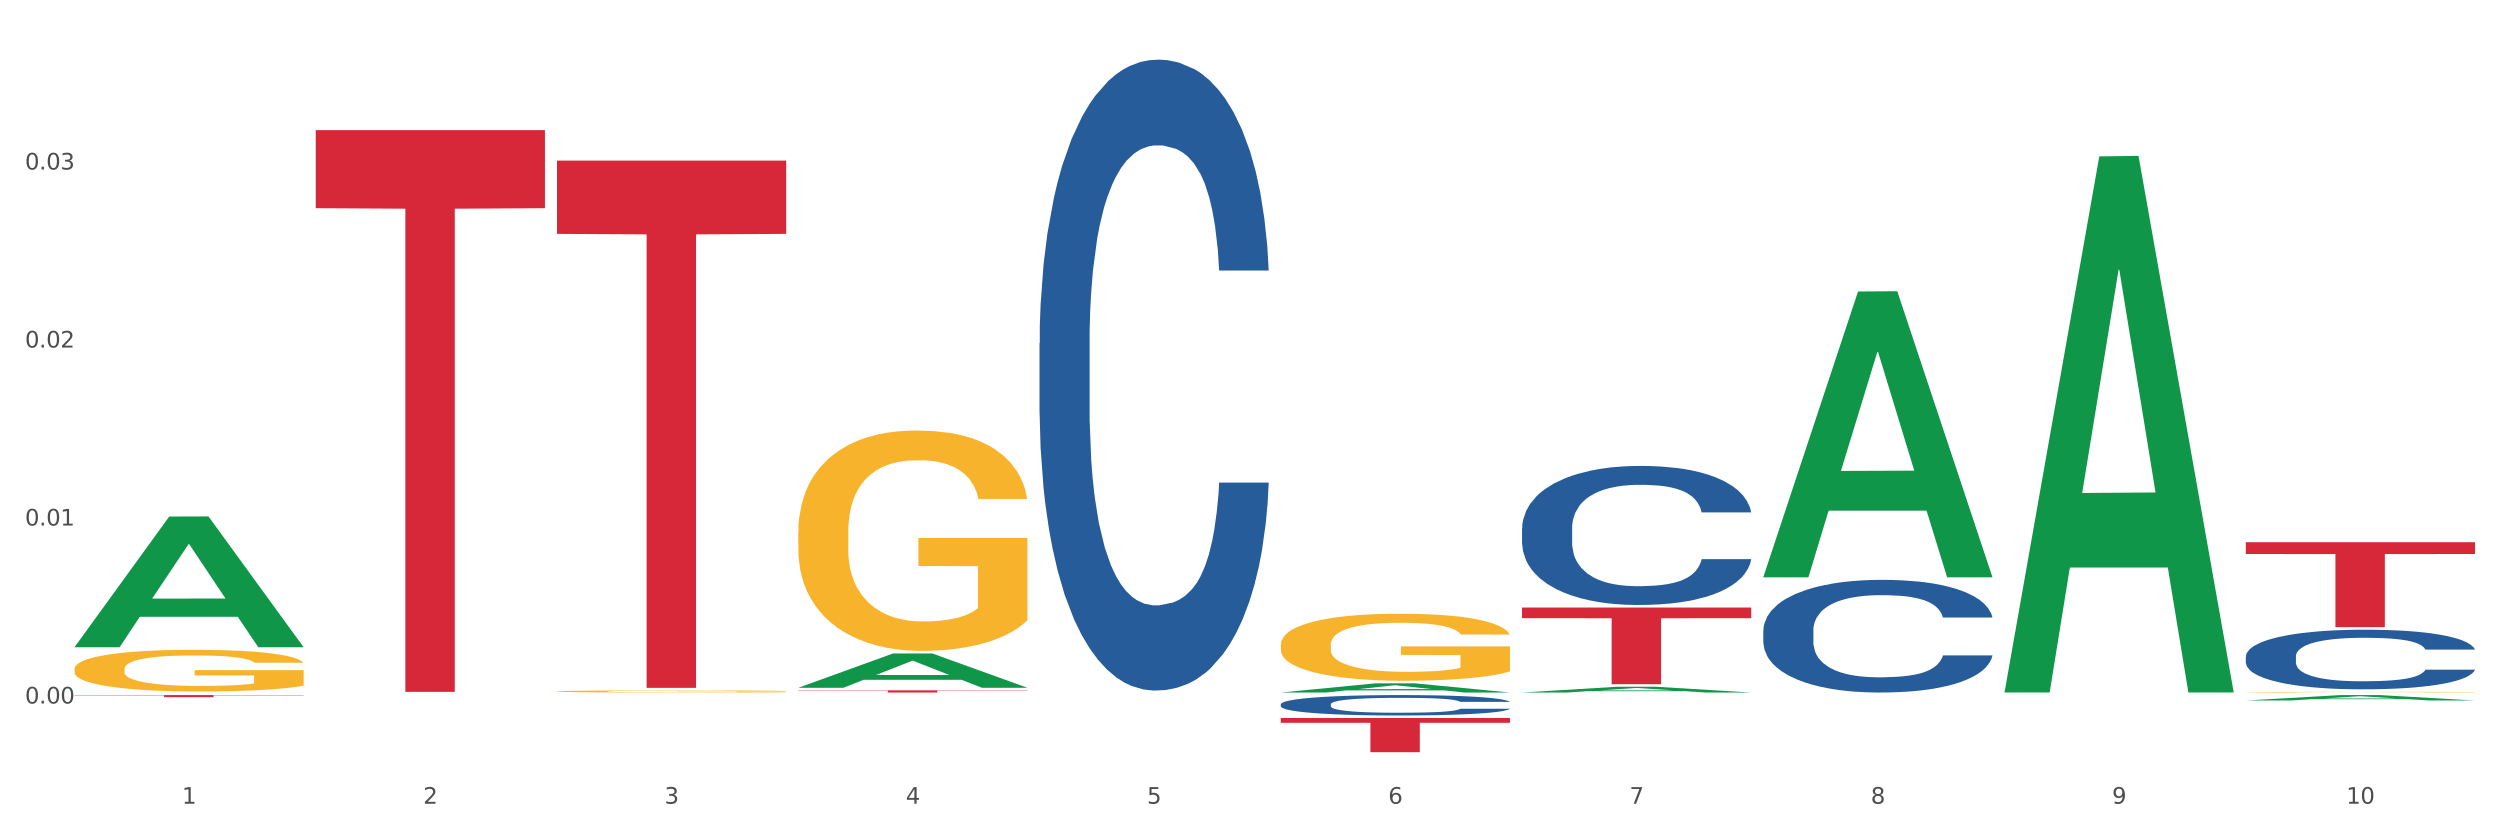 <?xml version="1.0" encoding="utf-8" standalone="no"?>
<!DOCTYPE svg PUBLIC "-//W3C//DTD SVG 1.1//EN"
  "http://www.w3.org/Graphics/SVG/1.1/DTD/svg11.dtd">
<svg xmlns:xlink="http://www.w3.org/1999/xlink" width="1080pt" height="360pt" viewBox="0 0 1080 360" xmlns="http://www.w3.org/2000/svg" version="1.1">
 <rect x="0" y="0" width="1080" height="360" fill="#333333" stroke="none"/>
 <defs>
  <style type="text/css">*{stroke-linejoin: round; stroke-linecap: butt}</style>
 </defs>
 <g id="figure_1">
  <g id="patch_1">
   <path d="M 0 360 
L 1080 360 
L 1080 0 
L 0 0 
z
" style="fill: #ffffff; stroke: #ffffff; stroke-linejoin: miter"/>
  </g>
  <g id="axes_1">
   <g id="matplotlib.axis_1">
    <g id="xtick_1">
     <g id="text_1">
      <!-- 1 -->
      <g style="fill: #4d4d4d" transform="translate(78.627 347.204) scale(0.096 -0.096)">
       <defs>
        <path id="DejaVuSans-31" d="M 794 531 
L 1825 531 
L 1825 4091 
L 703 3866 
L 703 4441 
L 1819 4666 
L 2450 4666 
L 2450 531 
L 3481 531 
L 3481 0 
L 794 0 
L 794 531 
z
" transform="scale(0.016)"/>
       </defs>
       <use xlink:href="#DejaVuSans-31"/>
      </g>
     </g>
    </g>
    <g id="xtick_2">
     <g id="text_2">
      <!-- 2 -->
      <g style="fill: #4d4d4d" transform="translate(182.851 347.204) scale(0.096 -0.096)">
       <defs>
        <path id="DejaVuSans-32" d="M 1228 531 
L 3431 531 
L 3431 0 
L 469 0 
L 469 531 
Q 828 903 1448 1529 
Q 2069 2156 2228 2338 
Q 2531 2678 2651 2914 
Q 2772 3150 2772 3378 
Q 2772 3750 2511 3984 
Q 2250 4219 1831 4219 
Q 1534 4219 1204 4116 
Q 875 4013 500 3803 
L 500 4441 
Q 881 4594 1212 4672 
Q 1544 4750 1819 4750 
Q 2544 4750 2975 4387 
Q 3406 4025 3406 3419 
Q 3406 3131 3298 2873 
Q 3191 2616 2906 2266 
Q 2828 2175 2409 1742 
Q 1991 1309 1228 531 
z
" transform="scale(0.016)"/>
       </defs>
       <use xlink:href="#DejaVuSans-32"/>
      </g>
     </g>
    </g>
    <g id="xtick_3">
     <g id="text_3">
      <!-- 3 -->
      <g style="fill: #4d4d4d" transform="translate(287.074 347.204) scale(0.096 -0.096)">
       <defs>
        <path id="DejaVuSans-33" d="M 2597 2516 
Q 3050 2419 3304 2112 
Q 3559 1806 3559 1356 
Q 3559 666 3084 287 
Q 2609 -91 1734 -91 
Q 1441 -91 1130 -33 
Q 819 25 488 141 
L 488 750 
Q 750 597 1062 519 
Q 1375 441 1716 441 
Q 2309 441 2620 675 
Q 2931 909 2931 1356 
Q 2931 1769 2642 2001 
Q 2353 2234 1838 2234 
L 1294 2234 
L 1294 2753 
L 1863 2753 
Q 2328 2753 2575 2939 
Q 2822 3125 2822 3475 
Q 2822 3834 2567 4026 
Q 2313 4219 1838 4219 
Q 1578 4219 1281 4162 
Q 984 4106 628 3988 
L 628 4550 
Q 988 4650 1302 4700 
Q 1616 4750 1894 4750 
Q 2613 4750 3031 4423 
Q 3450 4097 3450 3541 
Q 3450 3153 3228 2886 
Q 3006 2619 2597 2516 
z
" transform="scale(0.016)"/>
       </defs>
       <use xlink:href="#DejaVuSans-33"/>
      </g>
     </g>
    </g>
    <g id="xtick_4">
     <g id="text_4">
      <!-- 4 -->
      <g style="fill: #4d4d4d" transform="translate(391.298 347.204) scale(0.096 -0.096)">
       <defs>
        <path id="DejaVuSans-34" d="M 2419 4116 
L 825 1625 
L 2419 1625 
L 2419 4116 
z
M 2253 4666 
L 3047 4666 
L 3047 1625 
L 3713 1625 
L 3713 1100 
L 3047 1100 
L 3047 0 
L 2419 0 
L 2419 1100 
L 313 1100 
L 313 1709 
L 2253 4666 
z
" transform="scale(0.016)"/>
       </defs>
       <use xlink:href="#DejaVuSans-34"/>
      </g>
     </g>
    </g>
    <g id="xtick_5">
     <g id="text_5">
      <!-- 5 -->
      <g style="fill: #4d4d4d" transform="translate(495.522 347.204) scale(0.096 -0.096)">
       <defs>
        <path id="DejaVuSans-35" d="M 691 4666 
L 3169 4666 
L 3169 4134 
L 1269 4134 
L 1269 2991 
Q 1406 3038 1543 3061 
Q 1681 3084 1819 3084 
Q 2600 3084 3056 2656 
Q 3513 2228 3513 1497 
Q 3513 744 3044 326 
Q 2575 -91 1722 -91 
Q 1428 -91 1123 -41 
Q 819 9 494 109 
L 494 744 
Q 775 591 1075 516 
Q 1375 441 1709 441 
Q 2250 441 2565 725 
Q 2881 1009 2881 1497 
Q 2881 1984 2565 2268 
Q 2250 2553 1709 2553 
Q 1456 2553 1204 2497 
Q 953 2441 691 2322 
L 691 4666 
z
" transform="scale(0.016)"/>
       </defs>
       <use xlink:href="#DejaVuSans-35"/>
      </g>
     </g>
    </g>
    <g id="xtick_6">
     <g id="text_6">
      <!-- 6 -->
      <g style="fill: #4d4d4d" transform="translate(599.745 347.204) scale(0.096 -0.096)">
       <defs>
        <path id="DejaVuSans-36" d="M 2113 2584 
Q 1688 2584 1439 2293 
Q 1191 2003 1191 1497 
Q 1191 994 1439 701 
Q 1688 409 2113 409 
Q 2538 409 2786 701 
Q 3034 994 3034 1497 
Q 3034 2003 2786 2293 
Q 2538 2584 2113 2584 
z
M 3366 4563 
L 3366 3988 
Q 3128 4100 2886 4159 
Q 2644 4219 2406 4219 
Q 1781 4219 1451 3797 
Q 1122 3375 1075 2522 
Q 1259 2794 1537 2939 
Q 1816 3084 2150 3084 
Q 2853 3084 3261 2657 
Q 3669 2231 3669 1497 
Q 3669 778 3244 343 
Q 2819 -91 2113 -91 
Q 1303 -91 875 529 
Q 447 1150 447 2328 
Q 447 3434 972 4092 
Q 1497 4750 2381 4750 
Q 2619 4750 2861 4703 
Q 3103 4656 3366 4563 
z
" transform="scale(0.016)"/>
       </defs>
       <use xlink:href="#DejaVuSans-36"/>
      </g>
     </g>
    </g>
    <g id="xtick_7">
     <g id="text_7">
      <!-- 7 -->
      <g style="fill: #4d4d4d" transform="translate(703.969 347.204) scale(0.096 -0.096)">
       <defs>
        <path id="DejaVuSans-37" d="M 525 4666 
L 3525 4666 
L 3525 4397 
L 1831 0 
L 1172 0 
L 2766 4134 
L 525 4134 
L 525 4666 
z
" transform="scale(0.016)"/>
       </defs>
       <use xlink:href="#DejaVuSans-37"/>
      </g>
     </g>
    </g>
    <g id="xtick_8">
     <g id="text_8">
      <!-- 8 -->
      <g style="fill: #4d4d4d" transform="translate(808.193 347.204) scale(0.096 -0.096)">
       <defs>
        <path id="DejaVuSans-38" d="M 2034 2216 
Q 1584 2216 1326 1975 
Q 1069 1734 1069 1313 
Q 1069 891 1326 650 
Q 1584 409 2034 409 
Q 2484 409 2743 651 
Q 3003 894 3003 1313 
Q 3003 1734 2745 1975 
Q 2488 2216 2034 2216 
z
M 1403 2484 
Q 997 2584 770 2862 
Q 544 3141 544 3541 
Q 544 4100 942 4425 
Q 1341 4750 2034 4750 
Q 2731 4750 3128 4425 
Q 3525 4100 3525 3541 
Q 3525 3141 3298 2862 
Q 3072 2584 2669 2484 
Q 3125 2378 3379 2068 
Q 3634 1759 3634 1313 
Q 3634 634 3220 271 
Q 2806 -91 2034 -91 
Q 1263 -91 848 271 
Q 434 634 434 1313 
Q 434 1759 690 2068 
Q 947 2378 1403 2484 
z
M 1172 3481 
Q 1172 3119 1398 2916 
Q 1625 2713 2034 2713 
Q 2441 2713 2670 2916 
Q 2900 3119 2900 3481 
Q 2900 3844 2670 4047 
Q 2441 4250 2034 4250 
Q 1625 4250 1398 4047 
Q 1172 3844 1172 3481 
z
" transform="scale(0.016)"/>
       </defs>
       <use xlink:href="#DejaVuSans-38"/>
      </g>
     </g>
    </g>
    <g id="xtick_9">
     <g id="text_9">
      <!-- 9 -->
      <g style="fill: #4d4d4d" transform="translate(912.416 347.204) scale(0.096 -0.096)">
       <defs>
        <path id="DejaVuSans-39" d="M 703 97 
L 703 672 
Q 941 559 1184 500 
Q 1428 441 1663 441 
Q 2288 441 2617 861 
Q 2947 1281 2994 2138 
Q 2813 1869 2534 1725 
Q 2256 1581 1919 1581 
Q 1219 1581 811 2004 
Q 403 2428 403 3163 
Q 403 3881 828 4315 
Q 1253 4750 1959 4750 
Q 2769 4750 3195 4129 
Q 3622 3509 3622 2328 
Q 3622 1225 3098 567 
Q 2575 -91 1691 -91 
Q 1453 -91 1209 -44 
Q 966 3 703 97 
z
M 1959 2075 
Q 2384 2075 2632 2365 
Q 2881 2656 2881 3163 
Q 2881 3666 2632 3958 
Q 2384 4250 1959 4250 
Q 1534 4250 1286 3958 
Q 1038 3666 1038 3163 
Q 1038 2656 1286 2365 
Q 1534 2075 1959 2075 
z
" transform="scale(0.016)"/>
       </defs>
       <use xlink:href="#DejaVuSans-39"/>
      </g>
     </g>
    </g>
    <g id="xtick_10">
     <g id="text_10">
      <!-- 10 -->
      <g style="fill: #4d4d4d" transform="translate(1013.586 347.204) scale(0.096 -0.096)">
       <defs>
        <path id="DejaVuSans-30" d="M 2034 4250 
Q 1547 4250 1301 3770 
Q 1056 3291 1056 2328 
Q 1056 1369 1301 889 
Q 1547 409 2034 409 
Q 2525 409 2770 889 
Q 3016 1369 3016 2328 
Q 3016 3291 2770 3770 
Q 2525 4250 2034 4250 
z
M 2034 4750 
Q 2819 4750 3233 4129 
Q 3647 3509 3647 2328 
Q 3647 1150 3233 529 
Q 2819 -91 2034 -91 
Q 1250 -91 836 529 
Q 422 1150 422 2328 
Q 422 3509 836 4129 
Q 1250 4750 2034 4750 
z
" transform="scale(0.016)"/>
       </defs>
       <use xlink:href="#DejaVuSans-31"/>
       <use xlink:href="#DejaVuSans-30" transform="translate(63.623 0)"/>
      </g>
     </g>
    </g>
    <g id="xtick_11"/>
    <g id="xtick_12"/>
    <g id="xtick_13"/>
    <g id="xtick_14"/>
    <g id="xtick_15"/>
    <g id="xtick_16"/>
    <g id="xtick_17"/>
    <g id="xtick_18"/>
    <g id="xtick_19"/>
   </g>
   <g id="matplotlib.axis_2">
    <g id="ytick_1">
     <g id="text_11">
      <!-- 0.00 -->
      <g style="fill: #4d4d4d" transform="translate(10.8 303.92) scale(0.096 -0.096)">
       <defs>
        <path id="DejaVuSans-2e" d="M 684 794 
L 1344 794 
L 1344 0 
L 684 0 
L 684 794 
z
" transform="scale(0.016)"/>
       </defs>
       <use xlink:href="#DejaVuSans-30"/>
       <use xlink:href="#DejaVuSans-2e" transform="translate(63.623 0)"/>
       <use xlink:href="#DejaVuSans-30" transform="translate(95.41 0)"/>
       <use xlink:href="#DejaVuSans-30" transform="translate(159.033 0)"/>
      </g>
     </g>
    </g>
    <g id="ytick_2">
     <g id="text_12">
      <!-- 0.01 -->
      <g style="fill: #4d4d4d" transform="translate(10.8 227.026) scale(0.096 -0.096)">
       <use xlink:href="#DejaVuSans-30"/>
       <use xlink:href="#DejaVuSans-2e" transform="translate(63.623 0)"/>
       <use xlink:href="#DejaVuSans-30" transform="translate(95.41 0)"/>
       <use xlink:href="#DejaVuSans-31" transform="translate(159.033 0)"/>
      </g>
     </g>
    </g>
    <g id="ytick_3">
     <g id="text_13">
      <!-- 0.02 -->
      <g style="fill: #4d4d4d" transform="translate(10.8 150.131) scale(0.096 -0.096)">
       <use xlink:href="#DejaVuSans-30"/>
       <use xlink:href="#DejaVuSans-2e" transform="translate(63.623 0)"/>
       <use xlink:href="#DejaVuSans-30" transform="translate(95.41 0)"/>
       <use xlink:href="#DejaVuSans-32" transform="translate(159.033 0)"/>
      </g>
     </g>
    </g>
    <g id="ytick_4">
     <g id="text_14">
      <!-- 0.03 -->
      <g style="fill: #4d4d4d" transform="translate(10.8 73.237) scale(0.096 -0.096)">
       <use xlink:href="#DejaVuSans-30"/>
       <use xlink:href="#DejaVuSans-2e" transform="translate(63.623 0)"/>
       <use xlink:href="#DejaVuSans-30" transform="translate(95.41 0)"/>
       <use xlink:href="#DejaVuSans-33" transform="translate(159.033 0)"/>
      </g>
     </g>
    </g>
    <g id="ytick_5"/>
    <g id="ytick_6"/>
    <g id="ytick_7"/>
    <g id="ytick_8"/>
   </g>
   <g id="PolyCollection_1">
    <path d="M 32.175 279.524 
L 32.277 279.471 
L 73.107 223.142 
L 90.051 223.089 
L 131.187 279.63 
L 111.589 279.63 
L 102.709 266.464 
L 60.552 266.464 
L 60.246 266.676 
L 51.671 279.63 
L 32.175 279.63 
L 32.175 279.524 
L 65.86 258.606 
L 97.401 258.553 
L 81.783 235.141 
L 81.579 235.035 
L 81.375 235.194 
L 65.758 258.553 
L 65.86 258.606 
L 32.175 279.524 
z
" clip-path="url(#pc30c59fdaa)" style="fill: #109648"/>
    <path d="M 32.175 289.043 
L 32.292 289.026 
L 32.292 288.435 
L 32.526 287.925 
L 33.695 286.693 
L 35.448 285.674 
L 36.734 285.132 
L 38.02 284.688 
L 39.54 284.245 
L 41.41 283.785 
L 44.8 283.111 
L 46.904 282.766 
L 49.476 282.404 
L 54.152 281.878 
L 57.542 281.583 
L 61.049 281.336 
L 66.777 281.04 
L 70.517 280.909 
L 74.492 280.81 
L 79.285 280.745 
L 82.909 280.728 
L 90.858 280.777 
L 97.638 280.925 
L 100.911 281.04 
L 105.119 281.237 
L 107.34 281.369 
L 110.964 281.632 
L 114.705 281.977 
L 117.277 282.273 
L 121.134 282.831 
L 124.057 283.39 
L 126.745 284.08 
L 128.148 284.557 
L 129.2 285.001 
L 130.135 285.51 
L 131.071 286.315 
L 110.029 286.315 
L 109.211 285.74 
L 107.925 285.198 
L 106.054 284.672 
L 104.418 284.343 
L 101.612 283.932 
L 99.041 283.669 
L 96.352 283.472 
L 93.079 283.308 
L 90.507 283.226 
L 86.883 283.16 
L 79.752 283.177 
L 74.96 283.308 
L 71.686 283.472 
L 69.582 283.62 
L 67.712 283.785 
L 65.608 284.015 
L 63.153 284.36 
L 61.399 284.672 
L 59.646 285.066 
L 58.243 285.461 
L 56.957 285.921 
L 55.905 286.414 
L 55.087 286.923 
L 54.386 287.548 
L 53.801 288.583 
L 53.801 290.834 
L 54.035 291.343 
L 54.619 292.017 
L 55.321 292.527 
L 56.49 293.135 
L 57.542 293.545 
L 59.529 294.137 
L 61.75 294.63 
L 63.504 294.942 
L 65.257 295.205 
L 68.296 295.567 
L 71.686 295.862 
L 74.609 296.043 
L 78.583 296.207 
L 81.272 296.273 
L 83.61 296.306 
L 89.338 296.306 
L 93.429 296.257 
L 97.988 296.142 
L 101.495 295.994 
L 104.418 295.813 
L 107.691 295.517 
L 109.795 295.238 
L 109.795 291.804 
L 84.078 291.787 
L 84.078 289.503 
L 131.187 289.503 
L 131.187 296.207 
L 129.2 296.553 
L 126.979 296.865 
L 124.641 297.144 
L 121.134 297.489 
L 116.926 297.818 
L 113.185 298.048 
L 109.211 298.245 
L 104.535 298.426 
L 98.456 298.59 
L 94.715 298.656 
L 90.039 298.705 
L 84.545 298.722 
L 79.752 298.689 
L 75.076 298.607 
L 70.167 298.459 
L 65.374 298.245 
L 61.75 298.031 
L 58.126 297.769 
L 54.269 297.423 
L 51.229 297.095 
L 48.891 296.799 
L 46.32 296.421 
L 43.514 295.928 
L 41.41 295.484 
L 39.54 295.024 
L 37.552 294.433 
L 36.15 293.923 
L 34.747 293.282 
L 33.928 292.806 
L 32.993 292.066 
L 32.292 291.031 
L 32.175 289.043 
z
" clip-path="url(#pc30c59fdaa)" style="fill: #f7b32b"/>
    <path d="M 970.188 283.604 
L 970.305 283.581 
L 970.305 282.922 
L 970.656 282.028 
L 971.943 280.382 
L 973.582 279.135 
L 976.39 277.677 
L 977.912 277.065 
L 979.902 276.383 
L 983.998 275.277 
L 988.679 274.337 
L 991.956 273.819 
L 994.414 273.49 
L 999.915 272.902 
L 1003.075 272.643 
L 1006.352 272.431 
L 1009.161 272.29 
L 1013.842 272.125 
L 1017.587 272.055 
L 1021.917 272.031 
L 1025.546 272.055 
L 1030.344 272.149 
L 1037.366 272.431 
L 1040.058 272.596 
L 1043.686 272.878 
L 1047.431 273.255 
L 1050.474 273.631 
L 1053.985 274.172 
L 1057.613 274.878 
L 1061.125 275.771 
L 1063.582 276.595 
L 1065.572 277.465 
L 1067.327 278.524 
L 1068.615 279.676 
L 1069.2 280.641 
L 1047.782 280.641 
L 1047.197 279.77 
L 1046.027 278.829 
L 1044.857 278.194 
L 1043.569 277.677 
L 1041.58 277.089 
L 1039.824 276.712 
L 1036.898 276.265 
L 1034.206 275.983 
L 1031.983 275.818 
L 1029.291 275.677 
L 1023.556 275.536 
L 1019.46 275.536 
L 1016.885 275.583 
L 1013.725 275.701 
L 1011.033 275.866 
L 1007.873 276.148 
L 1005.415 276.454 
L 1002.958 276.853 
L 1001.553 277.136 
L 999.447 277.653 
L 998.042 278.077 
L 996.17 278.806 
L 995.116 279.323 
L 993.244 280.664 
L 992.424 281.652 
L 992.073 282.334 
L 991.839 283.087 
L 991.839 286.756 
L 992.541 288.403 
L 993.127 289.109 
L 994.063 289.908 
L 995.818 290.943 
L 998.393 291.955 
L 1001.085 292.684 
L 1003.309 293.131 
L 1005.415 293.46 
L 1007.522 293.719 
L 1010.097 293.954 
L 1012.203 294.095 
L 1015.363 294.237 
L 1019.109 294.307 
L 1022.035 294.307 
L 1028.003 294.19 
L 1030.695 294.072 
L 1033.27 293.907 
L 1036.079 293.649 
L 1038.303 293.366 
L 1039.59 293.155 
L 1041.697 292.708 
L 1043.335 292.237 
L 1044.739 291.696 
L 1045.676 291.226 
L 1046.729 290.52 
L 1047.548 289.72 
L 1047.782 289.297 
L 1069.2 289.297 
L 1068.732 290.144 
L 1067.913 290.967 
L 1066.274 292.073 
L 1064.987 292.708 
L 1062.997 293.484 
L 1060.89 294.142 
L 1057.965 294.872 
L 1055.273 295.413 
L 1052.464 295.883 
L 1049.421 296.307 
L 1043.92 296.895 
L 1041.931 297.059 
L 1037.717 297.342 
L 1034.44 297.506 
L 1029.642 297.671 
L 1024.726 297.765 
L 1019.577 297.788 
L 1015.012 297.741 
L 1009.98 297.6 
L 1006.82 297.459 
L 1003.309 297.247 
L 999.212 296.918 
L 995.35 296.518 
L 991.722 296.048 
L 988.328 295.507 
L 985.168 294.895 
L 981.072 293.884 
L 978.029 292.896 
L 975.805 291.978 
L 974.284 291.202 
L 972.762 290.214 
L 971.943 289.532 
L 970.656 287.886 
L 970.188 286.357 
L 970.188 283.604 
z
" clip-path="url(#pc30c59fdaa)" style="fill: #255c99"/>
    <path d="M 761.74 272.366 
L 761.857 272.322 
L 761.857 271.077 
L 762.208 269.388 
L 763.496 266.276 
L 765.134 263.919 
L 767.943 261.163 
L 769.465 260.007 
L 771.454 258.718 
L 775.551 256.628 
L 780.232 254.85 
L 783.509 253.872 
L 785.967 253.249 
L 791.467 252.138 
L 794.627 251.649 
L 797.904 251.249 
L 800.713 250.982 
L 805.395 250.671 
L 809.14 250.537 
L 813.47 250.493 
L 817.098 250.537 
L 821.897 250.715 
L 828.919 251.249 
L 831.611 251.56 
L 835.239 252.093 
L 838.984 252.805 
L 842.027 253.516 
L 845.538 254.539 
L 849.166 255.872 
L 852.677 257.562 
L 855.135 259.118 
L 857.125 260.763 
L 858.88 262.763 
L 860.168 264.942 
L 860.753 266.765 
L 839.335 266.765 
L 838.75 265.12 
L 837.58 263.341 
L 836.409 262.141 
L 835.122 261.163 
L 833.132 260.052 
L 831.377 259.34 
L 828.451 258.495 
L 825.759 257.962 
L 823.535 257.651 
L 820.843 257.384 
L 815.109 257.117 
L 811.012 257.117 
L 808.438 257.206 
L 805.278 257.428 
L 802.586 257.74 
L 799.426 258.273 
L 796.968 258.851 
L 794.51 259.607 
L 793.106 260.14 
L 790.999 261.119 
L 789.595 261.919 
L 787.722 263.297 
L 786.669 264.275 
L 784.796 266.809 
L 783.977 268.676 
L 783.626 269.966 
L 783.392 271.388 
L 783.392 278.324 
L 784.094 281.436 
L 784.679 282.77 
L 785.616 284.281 
L 787.371 286.237 
L 789.946 288.149 
L 792.638 289.527 
L 794.862 290.372 
L 796.968 290.994 
L 799.075 291.483 
L 801.65 291.928 
L 803.756 292.195 
L 806.916 292.462 
L 810.661 292.595 
L 813.587 292.595 
L 819.556 292.373 
L 822.248 292.15 
L 824.823 291.839 
L 827.632 291.35 
L 829.855 290.817 
L 831.143 290.416 
L 833.249 289.572 
L 834.888 288.683 
L 836.292 287.66 
L 837.229 286.771 
L 838.282 285.437 
L 839.101 283.926 
L 839.335 283.125 
L 860.753 283.125 
L 860.285 284.726 
L 859.465 286.282 
L 857.827 288.371 
L 856.539 289.572 
L 854.55 291.039 
L 852.443 292.284 
L 849.517 293.662 
L 846.825 294.684 
L 844.017 295.574 
L 840.974 296.374 
L 835.473 297.485 
L 833.483 297.797 
L 829.27 298.33 
L 825.993 298.641 
L 821.195 298.952 
L 816.279 299.13 
L 811.13 299.175 
L 806.565 299.086 
L 801.533 298.819 
L 798.373 298.552 
L 794.862 298.152 
L 790.765 297.53 
L 786.903 296.774 
L 783.275 295.885 
L 779.881 294.862 
L 776.721 293.706 
L 772.625 291.795 
L 769.582 289.927 
L 767.358 288.194 
L 765.837 286.726 
L 764.315 284.859 
L 763.496 283.57 
L 762.208 280.458 
L 761.74 277.568 
L 761.74 272.366 
z
" clip-path="url(#pc30c59fdaa)" style="fill: #255c99"/>
    <path d="M 657.517 228.27 
L 657.634 228.215 
L 657.634 226.679 
L 657.985 224.594 
L 659.272 220.753 
L 660.911 217.845 
L 663.72 214.444 
L 665.241 213.017 
L 667.231 211.426 
L 671.327 208.847 
L 676.008 206.653 
L 679.285 205.446 
L 681.743 204.678 
L 687.244 203.306 
L 690.404 202.702 
L 693.681 202.209 
L 696.49 201.879 
L 701.171 201.495 
L 704.916 201.331 
L 709.247 201.276 
L 712.875 201.331 
L 717.673 201.55 
L 724.695 202.209 
L 727.387 202.593 
L 731.015 203.251 
L 734.76 204.129 
L 737.803 205.007 
L 741.314 206.269 
L 744.943 207.915 
L 748.454 210 
L 750.911 211.92 
L 752.901 213.95 
L 754.657 216.419 
L 755.944 219.107 
L 756.529 221.357 
L 735.112 221.357 
L 734.526 219.327 
L 733.356 217.132 
L 732.186 215.651 
L 730.898 214.444 
L 728.909 213.072 
L 727.153 212.194 
L 724.227 211.152 
L 721.535 210.493 
L 719.312 210.109 
L 716.62 209.78 
L 710.885 209.451 
L 706.789 209.451 
L 704.214 209.561 
L 701.054 209.835 
L 698.362 210.219 
L 695.202 210.877 
L 692.745 211.591 
L 690.287 212.523 
L 688.882 213.182 
L 686.776 214.389 
L 685.371 215.376 
L 683.499 217.077 
L 682.445 218.284 
L 680.573 221.411 
L 679.754 223.716 
L 679.402 225.307 
L 679.168 227.063 
L 679.168 235.622 
L 679.871 239.462 
L 680.456 241.108 
L 681.392 242.973 
L 683.148 245.388 
L 685.722 247.747 
L 688.414 249.448 
L 690.638 250.49 
L 692.745 251.258 
L 694.851 251.862 
L 697.426 252.41 
L 699.533 252.739 
L 702.693 253.069 
L 706.438 253.233 
L 709.364 253.233 
L 715.332 252.959 
L 718.024 252.685 
L 720.599 252.301 
L 723.408 251.697 
L 725.632 251.039 
L 726.919 250.545 
L 729.026 249.502 
L 730.664 248.405 
L 732.069 247.143 
L 733.005 246.046 
L 734.058 244.4 
L 734.877 242.535 
L 735.112 241.547 
L 756.529 241.547 
L 756.061 243.522 
L 755.242 245.442 
L 753.603 248.021 
L 752.316 249.502 
L 750.326 251.313 
L 748.22 252.849 
L 745.294 254.55 
L 742.602 255.812 
L 739.793 256.909 
L 736.75 257.897 
L 731.249 259.268 
L 729.26 259.653 
L 725.046 260.311 
L 721.769 260.695 
L 716.971 261.079 
L 712.055 261.298 
L 706.906 261.353 
L 702.341 261.244 
L 697.309 260.914 
L 694.149 260.585 
L 690.638 260.091 
L 686.542 259.323 
L 682.679 258.391 
L 679.051 257.293 
L 675.657 256.031 
L 672.497 254.605 
L 668.401 252.246 
L 665.358 249.941 
L 663.134 247.802 
L 661.613 245.991 
L 660.091 243.687 
L 659.272 242.096 
L 657.985 238.255 
L 657.517 234.689 
L 657.517 228.27 
z
" clip-path="url(#pc30c59fdaa)" style="fill: #255c99"/>
    <path d="M 553.293 304.233 
L 553.41 304.225 
L 553.41 304 
L 553.761 303.694 
L 555.049 303.131 
L 556.687 302.704 
L 559.496 302.205 
L 561.017 301.995 
L 563.007 301.762 
L 567.103 301.384 
L 571.785 301.062 
L 575.062 300.885 
L 577.52 300.772 
L 583.02 300.571 
L 586.18 300.482 
L 589.457 300.41 
L 592.266 300.361 
L 596.948 300.305 
L 600.693 300.281 
L 605.023 300.273 
L 608.651 300.281 
L 613.45 300.313 
L 620.472 300.41 
L 623.164 300.466 
L 626.792 300.563 
L 630.537 300.691 
L 633.58 300.82 
L 637.091 301.005 
L 640.719 301.247 
L 644.23 301.553 
L 646.688 301.834 
L 648.677 302.132 
L 650.433 302.495 
L 651.72 302.889 
L 652.306 303.219 
L 630.888 303.219 
L 630.303 302.921 
L 629.132 302.599 
L 627.962 302.382 
L 626.675 302.205 
L 624.685 302.004 
L 622.929 301.875 
L 620.004 301.722 
L 617.312 301.625 
L 615.088 301.569 
L 612.396 301.521 
L 606.661 301.472 
L 602.565 301.472 
L 599.99 301.488 
L 596.83 301.529 
L 594.139 301.585 
L 590.979 301.682 
L 588.521 301.786 
L 586.063 301.923 
L 584.659 302.02 
L 582.552 302.197 
L 581.148 302.342 
L 579.275 302.591 
L 578.222 302.768 
L 576.349 303.227 
L 575.53 303.565 
L 575.179 303.799 
L 574.945 304.056 
L 574.945 305.312 
L 575.647 305.876 
L 576.232 306.117 
L 577.168 306.391 
L 578.924 306.745 
L 581.499 307.091 
L 584.191 307.341 
L 586.414 307.494 
L 588.521 307.606 
L 590.628 307.695 
L 593.202 307.775 
L 595.309 307.824 
L 598.469 307.872 
L 602.214 307.896 
L 605.14 307.896 
L 611.109 307.856 
L 613.801 307.816 
L 616.375 307.759 
L 619.184 307.671 
L 621.408 307.574 
L 622.695 307.502 
L 624.802 307.349 
L 626.441 307.188 
L 627.845 307.002 
L 628.781 306.841 
L 629.835 306.6 
L 630.654 306.326 
L 630.888 306.181 
L 652.306 306.181 
L 651.837 306.471 
L 651.018 306.753 
L 649.38 307.131 
L 648.092 307.349 
L 646.103 307.614 
L 643.996 307.84 
L 641.07 308.089 
L 638.378 308.274 
L 635.569 308.435 
L 632.526 308.58 
L 627.026 308.782 
L 625.036 308.838 
L 620.823 308.934 
L 617.546 308.991 
L 612.747 309.047 
L 607.832 309.079 
L 602.682 309.087 
L 598.118 309.071 
L 593.085 309.023 
L 589.925 308.975 
L 586.414 308.902 
L 582.318 308.79 
L 578.456 308.653 
L 574.828 308.492 
L 571.434 308.307 
L 568.274 308.097 
L 564.177 307.751 
L 561.135 307.413 
L 558.911 307.099 
L 557.389 306.833 
L 555.868 306.495 
L 555.049 306.262 
L 553.761 305.698 
L 553.293 305.175 
L 553.293 304.233 
z
" clip-path="url(#pc30c59fdaa)" style="fill: #255c99"/>
    <path d="M 449.069 148.231 
L 449.187 147.982 
L 449.187 141.012 
L 449.538 131.553 
L 450.825 114.128 
L 452.464 100.935 
L 455.272 85.501 
L 456.794 79.029 
L 458.783 71.811 
L 462.88 60.111 
L 467.561 50.154 
L 470.838 44.678 
L 473.296 41.193 
L 478.797 34.97 
L 481.957 32.232 
L 485.234 29.991 
L 488.042 28.498 
L 492.724 26.755 
L 496.469 26.008 
L 500.799 25.759 
L 504.427 26.008 
L 509.226 27.004 
L 516.248 29.991 
L 518.94 31.734 
L 522.568 34.721 
L 526.313 38.704 
L 529.356 42.686 
L 532.867 48.412 
L 536.495 55.879 
L 540.006 65.339 
L 542.464 74.051 
L 544.454 83.261 
L 546.209 94.463 
L 547.497 106.66 
L 548.082 116.866 
L 526.664 116.866 
L 526.079 107.656 
L 524.909 97.699 
L 523.738 90.978 
L 522.451 85.501 
L 520.461 79.278 
L 518.706 75.296 
L 515.78 70.566 
L 513.088 67.579 
L 510.864 65.836 
L 508.173 64.343 
L 502.438 62.849 
L 498.342 62.849 
L 495.767 63.347 
L 492.607 64.592 
L 489.915 66.334 
L 486.755 69.321 
L 484.297 72.557 
L 481.84 76.789 
L 480.435 79.776 
L 478.328 85.253 
L 476.924 89.733 
L 475.051 97.45 
L 473.998 102.926 
L 472.126 117.115 
L 471.306 127.57 
L 470.955 134.789 
L 470.721 142.754 
L 470.721 181.586 
L 471.423 199.011 
L 472.009 206.479 
L 472.945 214.942 
L 474.7 225.895 
L 477.275 236.599 
L 479.967 244.315 
L 482.191 249.045 
L 484.297 252.53 
L 486.404 255.268 
L 488.979 257.757 
L 491.085 259.251 
L 494.245 260.745 
L 497.991 261.491 
L 500.916 261.491 
L 506.885 260.247 
L 509.577 259.002 
L 512.152 257.26 
L 514.961 254.521 
L 517.184 251.534 
L 518.472 249.294 
L 520.578 244.564 
L 522.217 239.586 
L 523.621 233.861 
L 524.558 228.882 
L 525.611 221.414 
L 526.43 212.951 
L 526.664 208.47 
L 548.082 208.47 
L 547.614 217.432 
L 546.795 226.144 
L 545.156 237.843 
L 543.869 244.564 
L 541.879 252.779 
L 539.772 259.749 
L 536.846 267.465 
L 534.155 273.191 
L 531.346 278.169 
L 528.303 282.65 
L 522.802 288.873 
L 520.813 290.615 
L 516.599 293.603 
L 513.322 295.345 
L 508.524 297.088 
L 503.608 298.083 
L 498.459 298.332 
L 493.894 297.834 
L 488.862 296.341 
L 485.702 294.847 
L 482.191 292.607 
L 478.094 289.122 
L 474.232 284.89 
L 470.604 279.912 
L 467.21 274.186 
L 464.05 267.714 
L 459.954 257.011 
L 456.911 246.556 
L 454.687 236.848 
L 453.166 228.633 
L 451.644 218.178 
L 450.825 210.96 
L 449.538 193.535 
L 449.069 177.355 
L 449.069 148.231 
z
" clip-path="url(#pc30c59fdaa)" style="fill: #255c99"/>
    <path d="M 970.188 299.02 
L 970.304 299.019 
L 970.304 299.01 
L 970.538 299.002 
L 971.707 298.982 
L 973.461 298.966 
L 974.747 298.957 
L 976.032 298.95 
L 977.552 298.943 
L 979.422 298.935 
L 982.813 298.925 
L 984.917 298.919 
L 987.488 298.913 
L 992.164 298.905 
L 995.554 298.9 
L 999.061 298.896 
L 1004.789 298.892 
L 1008.53 298.889 
L 1012.505 298.888 
L 1017.297 298.887 
L 1020.921 298.887 
L 1028.87 298.887 
L 1035.65 298.89 
L 1038.923 298.892 
L 1043.132 298.895 
L 1045.353 298.897 
L 1048.977 298.901 
L 1052.717 298.907 
L 1055.289 298.911 
L 1059.147 298.92 
L 1062.069 298.929 
L 1064.758 298.94 
L 1066.161 298.948 
L 1067.213 298.955 
L 1068.148 298.963 
L 1069.083 298.976 
L 1048.041 298.976 
L 1047.223 298.967 
L 1045.937 298.958 
L 1044.067 298.95 
L 1042.43 298.944 
L 1039.625 298.938 
L 1037.053 298.934 
L 1034.364 298.93 
L 1031.091 298.928 
L 1028.52 298.927 
L 1024.896 298.925 
L 1017.765 298.926 
L 1012.972 298.928 
L 1009.699 298.93 
L 1007.595 298.933 
L 1005.724 298.935 
L 1003.62 298.939 
L 1001.165 298.945 
L 999.412 298.95 
L 997.659 298.956 
L 996.256 298.962 
L 994.97 298.97 
L 993.918 298.978 
L 993.1 298.986 
L 992.398 298.996 
L 991.814 299.012 
L 991.814 299.048 
L 992.047 299.057 
L 992.632 299.067 
L 993.333 299.076 
L 994.502 299.085 
L 995.554 299.092 
L 997.542 299.101 
L 999.763 299.109 
L 1001.516 299.114 
L 1003.27 299.118 
L 1006.309 299.124 
L 1009.699 299.129 
L 1012.621 299.132 
L 1016.596 299.134 
L 1019.285 299.136 
L 1021.623 299.136 
L 1027.351 299.136 
L 1031.442 299.135 
L 1036.001 299.133 
L 1039.508 299.131 
L 1042.43 299.128 
L 1045.704 299.123 
L 1047.808 299.119 
L 1047.808 299.064 
L 1022.09 299.064 
L 1022.09 299.027 
L 1069.2 299.027 
L 1069.2 299.134 
L 1067.213 299.14 
L 1064.992 299.145 
L 1062.654 299.149 
L 1059.147 299.155 
L 1054.938 299.16 
L 1051.198 299.164 
L 1047.223 299.167 
L 1042.547 299.17 
L 1036.469 299.173 
L 1032.728 299.174 
L 1028.052 299.174 
L 1022.558 299.175 
L 1017.765 299.174 
L 1013.089 299.173 
L 1008.179 299.171 
L 1003.387 299.167 
L 999.763 299.164 
L 996.139 299.159 
L 992.281 299.154 
L 989.242 299.149 
L 986.904 299.144 
L 984.332 299.138 
L 981.527 299.13 
L 979.422 299.123 
L 977.552 299.116 
L 975.565 299.106 
L 974.162 299.098 
L 972.759 299.088 
L 971.941 299.08 
L 971.006 299.068 
L 970.304 299.052 
L 970.188 299.02 
z
" clip-path="url(#pc30c59fdaa)" style="fill: #f7b32b"/>
    <path d="M 553.293 278.516 
L 553.41 278.489 
L 553.41 277.537 
L 553.644 276.718 
L 554.813 274.734 
L 556.566 273.095 
L 557.852 272.222 
L 559.138 271.508 
L 560.658 270.794 
L 562.528 270.054 
L 565.918 268.969 
L 568.022 268.414 
L 570.594 267.832 
L 575.27 266.986 
L 578.66 266.51 
L 582.167 266.113 
L 587.895 265.637 
L 591.636 265.426 
L 595.61 265.267 
L 600.403 265.161 
L 604.027 265.135 
L 611.976 265.214 
L 618.756 265.452 
L 622.029 265.637 
L 626.237 265.955 
L 628.458 266.166 
L 632.082 266.589 
L 635.823 267.145 
L 638.395 267.621 
L 642.252 268.52 
L 645.175 269.419 
L 647.863 270.53 
L 649.266 271.297 
L 650.318 272.011 
L 651.253 272.83 
L 652.189 274.126 
L 631.147 274.126 
L 630.329 273.201 
L 629.043 272.328 
L 627.173 271.482 
L 625.536 270.953 
L 622.73 270.292 
L 620.159 269.869 
L 617.47 269.551 
L 614.197 269.287 
L 611.625 269.155 
L 608.001 269.049 
L 600.87 269.075 
L 596.078 269.287 
L 592.805 269.551 
L 590.7 269.789 
L 588.83 270.054 
L 586.726 270.424 
L 584.271 270.979 
L 582.518 271.482 
L 580.764 272.116 
L 579.361 272.751 
L 578.075 273.491 
L 577.023 274.285 
L 576.205 275.105 
L 575.504 276.109 
L 574.919 277.775 
L 574.919 281.398 
L 575.153 282.218 
L 575.737 283.302 
L 576.439 284.122 
L 577.608 285.101 
L 578.66 285.762 
L 580.647 286.714 
L 582.868 287.507 
L 584.622 288.01 
L 586.375 288.433 
L 589.415 289.014 
L 592.805 289.49 
L 595.727 289.781 
L 599.702 290.046 
L 602.39 290.152 
L 604.728 290.204 
L 610.456 290.204 
L 614.548 290.125 
L 619.107 289.94 
L 622.613 289.702 
L 625.536 289.411 
L 628.809 288.935 
L 630.913 288.486 
L 630.913 282.959 
L 605.196 282.932 
L 605.196 279.256 
L 652.306 279.256 
L 652.306 290.046 
L 650.318 290.601 
L 648.097 291.104 
L 645.759 291.553 
L 642.252 292.108 
L 638.044 292.637 
L 634.303 293.008 
L 630.329 293.325 
L 625.653 293.616 
L 619.574 293.88 
L 615.833 293.986 
L 611.158 294.065 
L 605.663 294.092 
L 600.87 294.039 
L 596.195 293.907 
L 591.285 293.669 
L 586.492 293.325 
L 582.868 292.981 
L 579.244 292.558 
L 575.387 292.003 
L 572.347 291.474 
L 570.009 290.998 
L 567.438 290.39 
L 564.632 289.596 
L 562.528 288.882 
L 560.658 288.142 
L 558.67 287.19 
L 557.268 286.37 
L 555.865 285.339 
L 555.047 284.572 
L 554.111 283.382 
L 553.41 281.716 
L 553.293 278.516 
z
" clip-path="url(#pc30c59fdaa)" style="fill: #f7b32b"/>
    <path d="M 240.622 298.683 
L 240.739 298.682 
L 240.739 298.652 
L 240.973 298.626 
L 242.142 298.563 
L 243.895 298.512 
L 245.181 298.484 
L 246.467 298.461 
L 247.987 298.439 
L 249.857 298.415 
L 253.247 298.381 
L 255.351 298.364 
L 257.923 298.345 
L 262.599 298.319 
L 265.989 298.304 
L 269.496 298.291 
L 275.224 298.276 
L 278.965 298.269 
L 282.939 298.264 
L 287.732 298.261 
L 291.356 298.26 
L 299.305 298.263 
L 306.085 298.27 
L 309.358 298.276 
L 313.566 298.286 
L 315.788 298.293 
L 319.411 298.306 
L 323.152 298.324 
L 325.724 298.339 
L 329.581 298.367 
L 332.504 298.395 
L 335.193 298.431 
L 336.595 298.455 
L 337.647 298.477 
L 338.583 298.503 
L 339.518 298.544 
L 318.476 298.544 
L 317.658 298.515 
L 316.372 298.487 
L 314.502 298.461 
L 312.865 298.444 
L 310.06 298.423 
L 307.488 298.41 
L 304.799 298.4 
L 301.526 298.391 
L 298.954 298.387 
L 295.33 298.384 
L 288.2 298.385 
L 283.407 298.391 
L 280.134 298.4 
L 278.03 298.407 
L 276.159 298.415 
L 274.055 298.427 
L 271.6 298.445 
L 269.847 298.461 
L 268.093 298.481 
L 266.69 298.501 
L 265.405 298.524 
L 264.352 298.549 
L 263.534 298.575 
L 262.833 298.607 
L 262.248 298.659 
L 262.248 298.774 
L 262.482 298.8 
L 263.067 298.834 
L 263.768 298.86 
L 264.937 298.891 
L 265.989 298.912 
L 267.976 298.942 
L 270.197 298.967 
L 271.951 298.983 
L 273.704 298.996 
L 276.744 299.014 
L 280.134 299.029 
L 283.056 299.039 
L 287.031 299.047 
L 289.719 299.05 
L 292.057 299.052 
L 297.785 299.052 
L 301.877 299.049 
L 306.436 299.044 
L 309.943 299.036 
L 312.865 299.027 
L 316.138 299.012 
L 318.242 298.998 
L 318.242 298.823 
L 292.525 298.822 
L 292.525 298.706 
L 339.635 298.706 
L 339.635 299.047 
L 337.647 299.064 
L 335.426 299.08 
L 333.088 299.095 
L 329.581 299.112 
L 325.373 299.129 
L 321.632 299.14 
L 317.658 299.151 
L 312.982 299.16 
L 306.903 299.168 
L 303.163 299.171 
L 298.487 299.174 
L 292.992 299.175 
L 288.2 299.173 
L 283.524 299.169 
L 278.614 299.161 
L 273.821 299.151 
L 270.197 299.14 
L 266.574 299.126 
L 262.716 299.109 
L 259.677 299.092 
L 257.339 299.077 
L 254.767 299.058 
L 251.961 299.033 
L 249.857 299.01 
L 247.987 298.987 
L 246 298.957 
L 244.597 298.931 
L 243.194 298.898 
L 242.376 298.874 
L 241.441 298.836 
L 240.739 298.784 
L 240.622 298.683 
z
" clip-path="url(#pc30c59fdaa)" style="fill: #f7b32b"/>
    <path d="M 32.175 300.273 
L 131.187 300.273 
L 131.187 300.399 
L 92.239 300.4 
L 92.239 301.184 
L 70.888 301.184 
L 70.888 300.4 
L 32.175 300.399 
L 32.175 300.274 
L 32.175 300.273 
z
" clip-path="url(#pc30c59fdaa)" style="fill: #d62839"/>
    <path d="M 136.399 56.21 
L 235.411 56.21 
L 235.411 89.934 
L 196.463 90.162 
L 196.463 298.887 
L 175.112 298.887 
L 175.112 90.162 
L 136.399 89.934 
L 136.399 56.438 
L 136.399 56.21 
z
" clip-path="url(#pc30c59fdaa)" style="fill: #d62839"/>
    <path d="M 344.846 229.978 
L 344.963 229.891 
L 344.963 226.761 
L 345.197 224.065 
L 346.366 217.544 
L 348.119 212.154 
L 349.405 209.284 
L 350.691 206.937 
L 352.21 204.589 
L 354.081 202.155 
L 357.471 198.59 
L 359.575 196.764 
L 362.147 194.851 
L 366.823 192.069 
L 370.213 190.504 
L 373.72 189.2 
L 379.448 187.635 
L 383.188 186.939 
L 387.163 186.417 
L 391.956 186.07 
L 395.579 185.983 
L 403.529 186.244 
L 410.309 187.026 
L 413.582 187.635 
L 417.79 188.678 
L 420.011 189.374 
L 423.635 190.765 
L 427.376 192.591 
L 429.947 194.156 
L 433.805 197.112 
L 436.728 200.068 
L 439.416 203.72 
L 440.819 206.241 
L 441.871 208.589 
L 442.806 211.284 
L 443.741 215.544 
L 422.7 215.544 
L 421.882 212.501 
L 420.596 209.632 
L 418.725 206.85 
L 417.089 205.111 
L 414.283 202.937 
L 411.711 201.546 
L 409.023 200.503 
L 405.75 199.633 
L 403.178 199.199 
L 399.554 198.851 
L 392.423 198.938 
L 387.63 199.633 
L 384.357 200.503 
L 382.253 201.285 
L 380.383 202.155 
L 378.279 203.372 
L 375.824 205.198 
L 374.07 206.85 
L 372.317 208.937 
L 370.914 211.023 
L 369.628 213.458 
L 368.576 216.066 
L 367.758 218.762 
L 367.056 222.065 
L 366.472 227.543 
L 366.472 239.455 
L 366.706 242.15 
L 367.29 245.715 
L 367.992 248.41 
L 369.161 251.627 
L 370.213 253.801 
L 372.2 256.931 
L 374.421 259.539 
L 376.174 261.191 
L 377.928 262.583 
L 380.967 264.495 
L 384.357 266.06 
L 387.28 267.017 
L 391.254 267.886 
L 393.943 268.234 
L 396.281 268.408 
L 402.009 268.408 
L 406.1 268.147 
L 410.659 267.538 
L 414.166 266.756 
L 417.089 265.8 
L 420.362 264.235 
L 422.466 262.756 
L 422.466 244.585 
L 396.748 244.498 
L 396.748 232.412 
L 443.858 232.412 
L 443.858 267.886 
L 441.871 269.712 
L 439.65 271.364 
L 437.312 272.842 
L 433.805 274.668 
L 429.597 276.407 
L 425.856 277.624 
L 421.882 278.668 
L 417.206 279.624 
L 411.127 280.493 
L 407.386 280.841 
L 402.71 281.102 
L 397.216 281.189 
L 392.423 281.015 
L 387.747 280.58 
L 382.838 279.798 
L 378.045 278.668 
L 374.421 277.537 
L 370.797 276.146 
L 366.94 274.32 
L 363.9 272.581 
L 361.562 271.016 
L 358.99 269.017 
L 356.185 266.408 
L 354.081 264.061 
L 352.21 261.626 
L 350.223 258.496 
L 348.82 255.801 
L 347.418 252.41 
L 346.599 249.888 
L 345.664 245.976 
L 344.963 240.498 
L 344.846 229.978 
z
" clip-path="url(#pc30c59fdaa)" style="fill: #f7b32b"/>
    <path d="M 344.846 298.231 
L 443.858 298.231 
L 443.858 298.362 
L 404.91 298.363 
L 404.91 299.175 
L 383.559 299.175 
L 383.559 298.363 
L 344.846 298.362 
L 344.846 298.232 
L 344.846 298.231 
z
" clip-path="url(#pc30c59fdaa)" style="fill: #d62839"/>
    <path d="M 344.846 297.105 
L 344.948 297.091 
L 385.778 282.301 
L 402.722 282.287 
L 443.858 297.133 
L 424.26 297.133 
L 415.379 293.676 
L 373.223 293.676 
L 372.916 293.732 
L 364.342 297.133 
L 344.846 297.133 
L 344.846 297.105 
L 378.53 291.613 
L 410.072 291.599 
L 394.454 285.452 
L 394.25 285.424 
L 394.046 285.465 
L 378.428 291.599 
L 378.53 291.613 
L 344.846 297.105 
z
" clip-path="url(#pc30c59fdaa)" style="fill: #109648"/>
    <path d="M 553.293 299.167 
L 553.395 299.164 
L 594.225 295.194 
L 611.169 295.19 
L 652.306 299.175 
L 632.707 299.175 
L 623.827 298.247 
L 581.67 298.247 
L 581.364 298.262 
L 572.789 299.175 
L 553.293 299.175 
L 553.293 299.167 
L 586.978 297.693 
L 618.519 297.689 
L 602.901 296.039 
L 602.697 296.032 
L 602.493 296.043 
L 586.876 297.689 
L 586.978 297.693 
L 553.293 299.167 
z
" clip-path="url(#pc30c59fdaa)" style="fill: #109648"/>
    <path d="M 240.622 69.38 
L 339.635 69.38 
L 339.635 101.034 
L 300.687 101.248 
L 300.687 297.162 
L 279.336 297.162 
L 279.336 101.248 
L 240.622 101.034 
L 240.622 69.594 
L 240.622 69.38 
z
" clip-path="url(#pc30c59fdaa)" style="fill: #d62839"/>
    <path d="M 761.74 249.163 
L 761.842 249.047 
L 802.672 125.923 
L 819.617 125.807 
L 860.753 249.395 
L 841.154 249.395 
L 832.274 220.616 
L 790.117 220.616 
L 789.811 221.08 
L 781.237 249.395 
L 761.74 249.395 
L 761.74 249.163 
L 795.425 203.441 
L 826.966 203.325 
L 811.349 152.149 
L 811.144 151.917 
L 810.94 152.265 
L 795.323 203.325 
L 795.425 203.441 
L 761.74 249.163 
z
" clip-path="url(#pc30c59fdaa)" style="fill: #109648"/>
    <path d="M 865.964 298.724 
L 866.066 298.506 
L 906.896 67.558 
L 923.84 67.34 
L 964.976 299.159 
L 945.378 299.159 
L 936.498 245.177 
L 894.341 245.177 
L 894.034 246.048 
L 885.46 299.159 
L 865.964 299.159 
L 865.964 298.724 
L 899.649 212.962 
L 931.19 212.744 
L 915.572 116.751 
L 915.368 116.316 
L 915.164 116.969 
L 899.547 212.744 
L 899.649 212.962 
L 865.964 298.724 
z
" clip-path="url(#pc30c59fdaa)" style="fill: #109648"/>
    <path d="M 657.517 299.17 
L 657.619 299.168 
L 698.449 296.678 
L 715.393 296.676 
L 756.529 299.175 
L 736.931 299.175 
L 728.05 298.593 
L 685.893 298.593 
L 685.587 298.602 
L 677.013 299.175 
L 657.517 299.175 
L 657.517 299.17 
L 691.201 298.246 
L 722.742 298.243 
L 707.125 297.208 
L 706.921 297.204 
L 706.717 297.211 
L 691.099 298.243 
L 691.201 298.246 
L 657.517 299.17 
z
" clip-path="url(#pc30c59fdaa)" style="fill: #109648"/>
    <path d="M 970.188 234.227 
L 1069.2 234.227 
L 1069.2 239.328 
L 1030.252 239.362 
L 1030.252 270.933 
L 1008.901 270.933 
L 1008.901 239.362 
L 970.188 239.328 
L 970.188 234.261 
L 970.188 234.227 
z
" clip-path="url(#pc30c59fdaa)" style="fill: #d62839"/>
    <path d="M 657.517 262.451 
L 756.529 262.451 
L 756.529 267.055 
L 717.581 267.086 
L 717.581 295.578 
L 696.23 295.578 
L 696.23 267.086 
L 657.517 267.055 
L 657.517 262.482 
L 657.517 262.451 
z
" clip-path="url(#pc30c59fdaa)" style="fill: #d62839"/>
    <path d="M 553.293 310.185 
L 652.306 310.185 
L 652.306 312.237 
L 613.358 312.251 
L 613.358 324.95 
L 592.006 324.95 
L 592.006 312.251 
L 553.293 312.237 
L 553.293 310.199 
L 553.293 310.185 
z
" clip-path="url(#pc30c59fdaa)" style="fill: #d62839"/>
    <path d="M 970.188 302.607 
L 970.29 302.605 
L 1011.12 300.275 
L 1028.064 300.273 
L 1069.2 302.611 
L 1049.602 302.611 
L 1040.721 302.067 
L 998.564 302.067 
L 998.258 302.075 
L 989.684 302.611 
L 970.188 302.611 
L 970.188 302.607 
L 1003.872 301.742 
L 1035.413 301.74 
L 1019.796 300.771 
L 1019.592 300.767 
L 1019.388 300.773 
L 1003.77 301.74 
L 1003.872 301.742 
L 970.188 302.607 
z
" clip-path="url(#pc30c59fdaa)" style="fill: #109648"/>
   </g>
  </g>
 </g>
 <defs>
  <clipPath id="pc30c59fdaa">
   <rect x="32.175" y="10.8" width="1037.025" height="329.109"/>
  </clipPath>
 </defs>
</svg>
